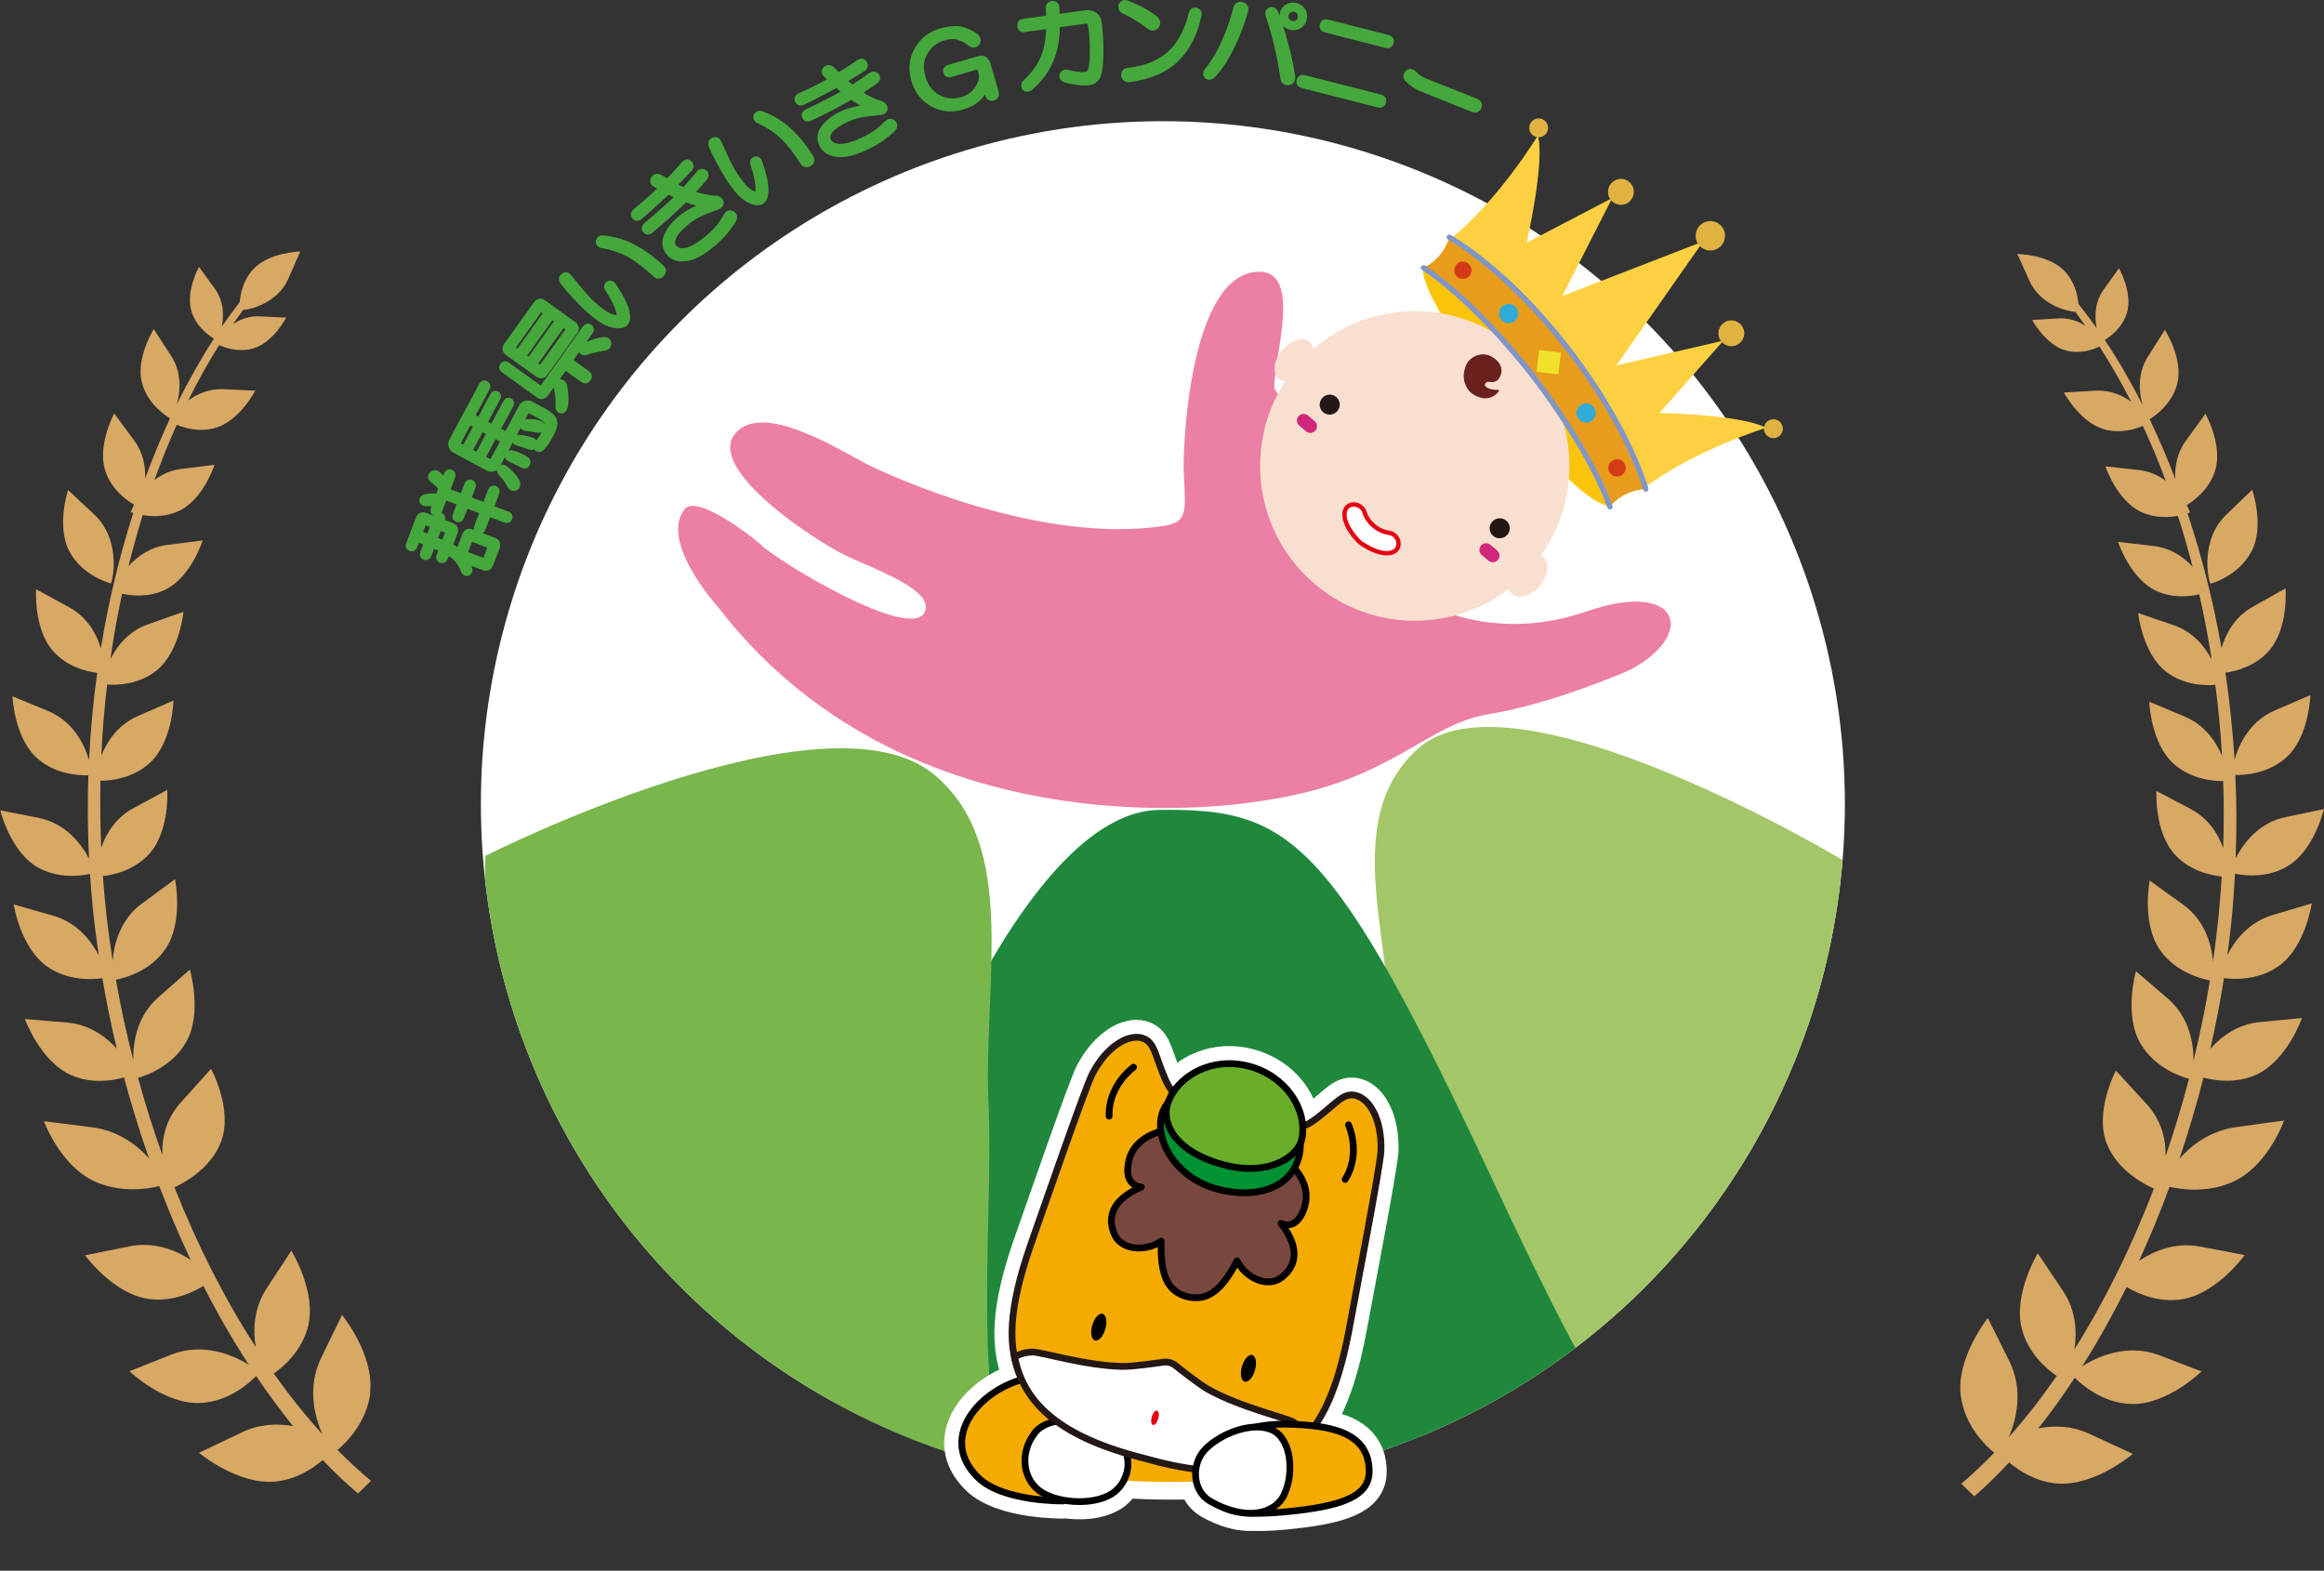 <?xml version="1.0" encoding="UTF-8"?><svg id="b" xmlns="http://www.w3.org/2000/svg" xmlns:xlink="http://www.w3.org/1999/xlink" viewBox="0 0 237 160.18"><rect x="0" y="0" width="237" height="160.18" fill="#333333" stroke="none"/><defs><clipPath id="d"><ellipse cx="118.59" cy="82" rx="69.55" ry="69.64" fill="none"/></clipPath></defs><g id="c"><g><ellipse cx="118.59" cy="82" rx="69.55" ry="69.64" fill="#fff"/><g><g><g><path d="m164.18,51.67c-2.4-.55-5.94-4.14-11.13-10.79-5.19-6.65-8.31-12.18-7.89-13.57.41-1.35,6.34,3.97,11.53,10.62,5.19,6.65,8.35,13.94,7.49,13.75Z" fill="#fac40a"/><g><path d="m145.25,61.42s6.88,4.27,16.53.94c9.59-3.31,11.24,2.31,4.54,5.91,0,0-7.57,3.42-14.63,4.59-6.36,1.06-9.95,6.94-22.82,8.78,0,0-35.32,6.73-55.72-19.82,0,0-5.95-6.59-3.33-9.89,1.27-1.6,7.11,2.97,7.77,3.62,1.86,1.8,15.17,9.79,16.68,6.93,1.21-2.28-5.23-4.48-7.99-5.81-3.25-1.57-14.39-8.89-11.27-12.5,2.82-3.27,10.69,1.78,13.33,3.13,2.57,1.32,18,8.29,30.46,6.31,2.59-.41,2-1.94,1.91-5.91-.05-2.31.62-19.66,7.54-19.99,4.73-.22,1.54,9.07,1.71,11.94l15.3,21.79Z" fill="#ec7fa5"/><g><path d="m157.38,56.82c-.08-.06-.16-.11-.25-.15,4.73-6.64,3.64-15.92-2.71-21.25-6.02-5.06-14.7-4.84-20.46.15-.06-.28-.19-.52-.39-.69-.69-.58-1.96-.2-2.83.84-.87,1.04-1.02,2.36-.34,2.93.18.15.4.24.65.26-4.29,6.6-3.09,15.52,3.09,20.7,5.77,4.85,13.98,4.85,19.72.45.07.21.19.39.35.53.69.58,1.95.2,2.83-.84.87-1.04,1.02-2.36.34-2.93Z" fill="#f8dfd0"/><path d="m136.39,41.92c-.36.43-1.01.49-1.44.13-.44-.36-.49-1.01-.13-1.44.36-.43,1.01-.49,1.44-.13.43.36.49,1.01.13,1.44Z" fill="#231815"/><path d="m153.72,54.53c-.36.43-1.01.49-1.44.13-.44-.36-.49-1.01-.12-1.44.36-.43,1.01-.49,1.44-.13.44.36.49,1.01.13,1.44Z" fill="#231815"/><path d="m134.14,43.91c-.24.29-.67.32-.95.08l-.69-.58c-.28-.24-.32-.67-.08-.96h0c.24-.29.67-.32.96-.08l.69.58c.29.24.32.67.08.95h0Z" fill="#d0277d"/><path d="m152.75,57.1c-.24.29-.66.33-.95.08l-.69-.58c-.29-.24-.32-.67-.08-.96h0c.24-.29.67-.32.96-.08l.69.58c.29.24.32.67.08.96h0Z" fill="#d0277d"/><path d="m141.64,54.33c-1.1-.13-2.17-1.03-2.49-2.09-.32-1.06-2.05-1.14-2.04.25,0,.08,0,.17.02.25,0,.03.01.05.01.08.01.06.02.11.03.17,0,.03.02.06.03.09.02.05.03.11.05.16.01.03.02.06.04.09.02.05.04.1.06.16.01.03.03.06.04.08.03.05.05.11.08.16.01.03.02.05.04.07.03.06.06.11.09.16.01.02.02.04.04.06.04.06.07.12.11.17,0,.01.02.03.02.04.05.07.09.14.14.2h0c.15.2.3.38.43.52,0,0,0,.01.01.02.04.04.07.08.1.11.01,0,.02.02.03.03.02.03.05.05.07.07.01.01.02.02.04.04.01.01.03.03.04.04.01.02.03.03.04.04h0s0,0,0,0c0,0,0,0,.03.02.01.01.02.02.02.02h0c.29.2,1.81,1.26,3.03,1.05,1.36-.23.99-1.92-.11-2.05Z" fill="#fff" stroke="#e50012" stroke-linecap="round" stroke-linejoin="round" stroke-width=".44"/><path d="m149.46,38.96c-.07-.29-.11-.71-.05-.99.07-.38.19-.78.44-1.08.45-.54,1.34-.84,2.06-.5.57.27,1.18.81,1.1,1.54-.03.3-.23.71-.51.85-.42.21-.78-.1-1.02.15-.64.64.75,1.02,1.27.92-.43.59-1.15.8-1.82.57-.87-.3-1.17-.66-1.47-1.46Z" fill="#6a211d" stroke="#6a211d" stroke-linecap="round" stroke-linejoin="round" stroke-width=".22"/></g></g><g><path d="m180.09,43.64c-2.38-1.37-10.86-1.53-10.86-1.53l6.52-7.37-10.91,2.52,8.85-12.64h0l-14.37,5.57,5.09-9.99-8.72,4.55s1.89-8.28,1.14-10.92c0,0-4.04,6.65-9.02,10.63l10.91,11.88,8.88,13.48c5.07-3.88,12.49-6.19,12.49-6.19Z" fill="#fcd041"/><g><g><g><path d="m167.83,49.87s-1.63-6.18-8-14.41c-6.36-8.21-12.03-11.26-12.03-11.26,0,0-.51,2.1-2.63,3.11-.44.21,4.76,2.89,11.1,10.94,6.31,8.28,7.6,13.8,7.91,13.43,1.49-1.82,3.65-1.8,3.65-1.8Z" fill="#e79c1c"/><path d="m167.83,49.87s-1.63-6.18-8-14.41c-6.36-8.21-12.03-11.26-12.03-11.26" fill="none" stroke="#8196c6" stroke-linecap="round" stroke-linejoin="round" stroke-width=".55"/></g><path d="m145.17,27.31s4.76,2.89,11.1,10.94c6.31,8.28,7.91,13.43,7.91,13.43" fill="none" stroke="#8196c6" stroke-linecap="round" stroke-linejoin="round" stroke-width=".55"/></g><g><rect x="156.82" y="35.82" width="2.24" height="2.24" transform="translate(102.03 189.2) rotate(-83)" fill="#f0e22b"/><g><path d="m154.45,32.75c-.43.33-1.05.26-1.38-.17-.33-.43-.25-1.05.17-1.38.43-.33,1.05-.26,1.38.17.33.43.26,1.05-.17,1.38Z" fill="#31abd8"/><path d="m149.73,28.26c-.38.3-.94.23-1.24-.15-.3-.39-.23-.94.15-1.24.38-.3.94-.23,1.24.15.3.39.23.94-.15,1.24Z" fill="#d53a17"/></g><g><path d="m161.15,41.34c-.43.34-.5.95-.17,1.38.33.43.95.51,1.38.17.43-.33.5-.95.17-1.38-.34-.43-.95-.51-1.38-.17Z" fill="#31abd8"/><path d="m164.36,47.02c-.39.3-.46.86-.15,1.24.3.39.86.45,1.24.15.38-.3.45-.86.15-1.24-.3-.39-.86-.45-1.24-.15Z" fill="#d53a17"/></g></g></g><path d="m175.34,25.23c-.65.51-1.59.39-2.1-.26-.51-.65-.39-1.6.26-2.11.65-.51,1.59-.4,2.1.26.51.65.39,1.6-.26,2.11Z" fill="#e0b242"/><path d="m177.37,35.03c-.57.45-1.4.35-1.85-.23-.45-.57-.35-1.4.23-1.85.58-.45,1.4-.35,1.85.23.45.57.35,1.41-.23,1.85Z" fill="#e0b242"/><path d="m181.44,44.48c-.42.33-1.02.25-1.35-.17-.33-.42-.25-1.03.17-1.35.42-.33,1.02-.25,1.35.17.33.42.25,1.02-.17,1.35Z" fill="#e0b242"/><path d="m157.5,13.8c-.42.33-1.02.25-1.35-.17-.32-.42-.25-1.02.17-1.35.42-.33,1.03-.25,1.35.17.33.42.25,1.03-.17,1.35Z" fill="#e0b242"/><path d="m166.12,20.61c-.58.45-1.4.35-1.86-.23-.45-.57-.34-1.41.23-1.86.58-.45,1.4-.35,1.85.23.45.57.35,1.41-.23,1.86Z" fill="#e0b242"/></g></g><g clip-path="url(#d)"><g><path d="m188.16,87.85s-33.89-20.4-43.63-11.44c-8.27,7.6-2.04,20.38-2.58,32.83-.5,11.43-1.32,27.82-4.66,38.46,0,0,52.75-2.89,50.87-59.85Z" fill="#a3c668"/><path d="m94.59,111.35s10.93-28.57,23.59-28.75c13.36-.19,17.6,2.59,34.2,38.09,9.53,20.37,11.15,21.43,11.15,21.43,0,0-51.69,37.51-79.92,4.39l10.97-35.16Z" fill="#20883c"/><path d="m49.5,87.28s34.73-17.57,45.82-8.24c8.6,7.23,4.94,21.06,5.49,33.51.5,11.43-1.51,27.36,1.83,38,0,0-55.01-6.3-53.14-63.26Z" fill="#79b64c"/></g></g><g><path d="m42.73,52.91c.12-.31.34-.41.65-.29l1.08.41.08-.22c.07-.19.2-.26.36-.19.17.06.22.19.14.39l-.08.22,1.09.41c.31.12.41.34.29.65l-.54,1.41c.49.24.82.45,1,.63l.66-1.74c.12-.31.34-.41.65-.29l2.24.85c.31.12.41.34.29.65l-.66,1.74c-.12.31-.33.41-.65.29l-1.92-.73c.21.33.35.64.43.95.04.18-.02.3-.18.35-.12.04-.23-.02-.31-.16-.35-.96-.94-1.63-1.76-2l-.25.65c-.08.19-.19.26-.36.19-.17-.06-.22-.19-.14-.39l.27-.72-1.03-.44-.4,1.05c-.07.19-.19.26-.36.19-.17-.06-.22-.19-.14-.39l.4-1.05-1.05-.4-.29.76c-.07.19-.19.26-.36.19-.17-.06-.22-.19-.14-.39l.99-2.6Zm1.04,1.93l.5-1.3-.87-.33c-.12-.05-.2,0-.25.11l-.43,1.12,1.05.4Zm.34-6.45c.17-.16.34-.16.5-.02.28.27.51.55.68.84l.3-.8c.08-.19.2-.26.36-.19.17.06.22.19.14.39l-.56,1.48,1.66.63.48-1.27c.07-.19.19-.26.36-.19.17.06.22.19.14.39l-.48,1.27,1.81.69.59-1.55c.08-.19.2-.26.36-.19.17.06.22.19.14.39l-.59,1.56,1.73.66c.19.07.26.19.19.36-.07.17-.19.22-.39.14l-1.74-.66-.59,1.56c-.08.19-.19.26-.36.19-.17-.06-.22-.19-.14-.38l.59-1.55-1.81-.69-.48,1.27c-.07.19-.19.26-.36.19-.17-.06-.22-.19-.14-.39l.48-1.27-1.66-.63-.56,1.48c-.07.19-.19.26-.36.19-.17-.06-.22-.19-.14-.39l.22-.58c-.32-.04-.66-.04-1.03-.02-.22,0-.34-.09-.36-.26,0-.14.09-.24.28-.31.45-.1.9-.11,1.33-.03l.34-.9c-.09-.2-.38-.49-.87-.87-.21-.16-.24-.34-.09-.53Zm1.19,7.08l.44-1.16c.04-.12,0-.2-.11-.25l-.87-.33-.5,1.3,1.03.44Zm2.19,1.09l1.81.69c.12.05.2,0,.25-.11l.5-1.3c.04-.12,0-.2-.11-.25l-1.81-.69c-.12-.05-.2,0-.25.11l-.49,1.3c-.05.12,0,.2.11.25Z" fill="#45a83c" stroke="#45a83c" stroke-linecap="round" stroke-linejoin="round" stroke-width=".66"/><path d="m49.15,39.31c.1-.18.22-.23.38-.14.16.09.19.22.09.4l-1.55,2.9.85.46,1.39-2.59c.09-.16.2-.2.33-.13.14.07.16.19.08.35l-1.39,2.59.92.49,1.39-2.59c.08-.16.2-.2.33-.13.14.07.16.19.08.35l-1.39,2.59,1.02.55,1.57-2.93c.08-.14.2-.23.37-.28.17-.05.33-.04.46.03l1.4.75c.57.31.9.61.99.93.1.32.02.71-.24,1.19-.31.63-.64,1.15-1.01,1.56-.13.14-.27.15-.42.04-.12-.1-.11-.23.05-.41.32-.44.6-.88.83-1.31.19-.34.24-.63.17-.88-.07-.24-.28-.46-.62-.64l-1.19-.64c-.18-.1-.32-.06-.42.13l-2.96,5.52c-.08.14-.2.23-.37.28-.17.05-.33.04-.46-.03l-3.48-1.87c-.14-.07-.23-.2-.28-.37-.05-.18-.04-.33.03-.47l3.06-5.69Zm-2.34,6.17l.58.31,1.28-2.39-.85-.46-1.13,2.12c-.1.18-.06.32.13.42Zm1.91,1.03l1.28-2.39-.92-.49-1.28,2.39.92.49Zm1.16.62c.18.1.32.06.42-.13l1.13-2.11-1.02-.55-1.28,2.39.75.4Zm1.17.67c.13-.13.29-.12.5.05.45.36.81.76,1.07,1.19.18.27.16.5-.06.67-.22.09-.4-.01-.55-.29-.25-.46-.54-.85-.86-1.17-.17-.18-.2-.33-.11-.45Zm.78-1.38c.07-.17.22-.22.47-.14.38.11.78.29,1.21.52.25.13.32.3.21.51-.1.18-.26.19-.5.04-.41-.22-.78-.4-1.11-.55-.24-.1-.33-.22-.28-.37Zm.74-1.54c.02-.14.11-.2.28-.2.32,0,.73.07,1.2.21.36.1.5.25.42.44-.07.23-.24.28-.52.16-.37-.14-.76-.26-1.17-.36-.15-.05-.22-.13-.22-.25Zm.74-1.54c.01-.14.09-.22.21-.24.5-.05.94-.04,1.33.06.31.08.44.22.39.43-.04.18-.19.25-.46.2-.4-.07-.79-.13-1.17-.19-.21-.05-.31-.14-.3-.25Z" fill="#45a83c" stroke="#45a83c" stroke-linecap="round" stroke-linejoin="round" stroke-width=".66"/><path d="m51.38,37.69c-.17-.12-.2-.25-.09-.4.1-.15.24-.16.41-.04l3.36,2.41c.11.08.2.06.27-.04l4.39-6.14c.12-.17.25-.2.4-.09.15.1.16.24.04.41l-2.14,2.99,1.82,1.31c.21.15.25.32.11.51-.14.19-.31.21-.52.06l-1.82-1.31-1.98,2.77c-.2.27-.43.31-.7.12l-3.55-2.55Zm3.33-6.66c.19-.27.43-.31.7-.12l3.05,2.19c.27.19.31.43.12.7l-3.02,4.22c-.19.27-.43.31-.7.12l-3.05-2.19c-.27-.2-.31-.43-.12-.7l3.02-4.22Zm-2.4,4.61l.53.38,2.97-4.15-.53-.38c-.1-.08-.2-.06-.27.04l-2.75,3.84c-.08.11-.06.2.05.27Zm1.67,1.2l2.97-4.15-.69-.5-2.97,4.15.69.5Zm1.01.72c.1.07.19.06.27-.05l2.75-3.84c.08-.1.06-.19-.04-.27l-.57-.41-2.97,4.15.57.41Zm2.15,1.45c.19,0,.3.11.36.3.18.89.2,1.65.04,2.27-.08.2-.18.28-.32.25-.17-.03-.26-.15-.25-.37.06-.53,0-1.19-.16-1.97,0-.28.12-.44.34-.47Zm2.2-3.28c-.05-.16,0-.28.16-.36.82-.39,1.52-.62,2.1-.68.24-.02.37.08.41.29.02.24-.08.38-.31.44-.83.14-1.5.29-2,.47-.18.03-.3-.02-.36-.16Z" fill="#45a83c" stroke="#45a83c" stroke-linecap="round" stroke-linejoin="round" stroke-width=".66"/><path d="m57.44,28.23c.18-.19.35-.19.52,0,.36.44.67.82.92,1.12.53.67,1.03,1.22,1.48,1.64.32.3.64.56.96.79.62.47,1.14.69,1.56.66.22,0,.33-.11.34-.31-.02-.58-.44-1.5-1.25-2.75-.08-.14-.04-.27.1-.39.16-.1.3-.06.42.12l.11.16c.67,1.02,1.09,1.82,1.24,2.42.15.6.12,1.01-.09,1.24-.26.25-.71.29-1.34.13-.68-.18-1.51-.72-2.5-1.64-.41-.39-.87-.84-1.36-1.38-.42-.46-.79-.89-1.11-1.3-.15-.21-.15-.39,0-.52Zm3.65-3.64c.05-.17.16-.25.35-.26,1.13.11,2.19.41,3.15.93.93.48,1.87,1.16,2.84,2.06.21.19.21.39.02.6-.19.21-.39.22-.6.02-1-.93-1.91-1.62-2.73-2.07-.86-.44-1.79-.75-2.8-.91-.18-.07-.26-.19-.23-.38Z" fill="#45a83c" stroke="#45a83c" stroke-linecap="round" stroke-linejoin="round" stroke-width=".66"/><path d="m66.69,18.26c.11-.19.28-.25.51-.17.31.18.61.35.89.52.67-.69,1.25-1.32,1.74-1.9.16-.17.32-.17.49,0,.11.14.11.29-.02.47-.53.57-1.08,1.16-1.67,1.74.42.22.8.4,1.16.55.59-.66,1.1-1.25,1.54-1.78.16-.17.33-.19.5-.06.15.14.14.32-.02.52-.45.51-.92,1.03-1.41,1.57.59.22,1.05.35,1.39.4.45.1.88.16,1.3.18.2.04.33.15.38.34.02.19-.07.31-.28.39-.85.31-1.53.58-2.03.83-.4.2-.8.47-1.2.8-.63.53-1.06,1-1.28,1.42-.23.49-.22.89.03,1.18.29.36.75.46,1.37.32.58-.15,1.29-.57,2.12-1.26.47-.4.88-.8,1.21-1.21.23-.29.47-.66.73-1.11.13-.21.3-.27.51-.17.21.13.25.31.14.54-.24.4-.52.8-.85,1.21-.39.46-.84.9-1.36,1.33-.99.82-1.85,1.29-2.57,1.39-.78.11-1.36-.06-1.74-.52-.41-.5-.5-1.04-.26-1.64.26-.65.73-1.26,1.4-1.82.62-.51,1.48-.98,2.6-1.41-.5-.12-1.21-.33-2.14-.64-.77.74-1.39,1.33-1.89,1.78-.52.46-1.07.94-1.67,1.44-.18.15-.33.14-.46-.02-.13-.16-.11-.31.07-.46,1.17-.97,2.3-1.98,3.38-3.01-.36-.14-.74-.32-1.16-.55-1.28,1.2-2.26,2.08-2.93,2.64-.18.15-.33.14-.47-.02-.13-.16-.11-.31.07-.46l.89-.74,1.07-.95.81-.78-.44-.23-.37-.2c-.14-.12-.17-.26-.1-.42Z" fill="#45a83c" stroke="#45a83c" stroke-linecap="round" stroke-linejoin="round" stroke-width=".66"/><path d="m72.74,14.39c.22-.14.39-.09.5.14.24.52.44.96.6,1.31.35.79.69,1.44,1.02,1.97.23.37.48.71.73,1,.48.61.93.95,1.34,1.03.21.05.35-.02.41-.22.13-.57-.04-1.56-.51-2.98-.04-.16.03-.27.19-.35.18-.05.3.02.37.22l.07.18c.39,1.16.59,2.04.58,2.65,0,.62-.14,1.01-.4,1.17-.32.17-.76.1-1.32-.21-.62-.34-1.28-1.08-2-2.21-.3-.48-.63-1.04-.97-1.68-.29-.55-.54-1.06-.75-1.54-.09-.25-.05-.41.14-.5Zm4.45-2.59c.09-.15.22-.2.4-.16,1.07.39,2.01.95,2.82,1.7.78.7,1.52,1.6,2.22,2.71.15.24.11.44-.13.59-.24.15-.44.11-.59-.13-.73-1.15-1.44-2.05-2.12-2.69-.72-.65-1.54-1.18-2.47-1.59-.16-.11-.21-.25-.13-.42Z" fill="#45a83c" stroke="#45a83c" stroke-linecap="round" stroke-linejoin="round" stroke-width=".66"/><path d="m84.22,7.09c.15-.16.33-.17.54-.04.26.25.5.49.73.73.82-.5,1.54-.96,2.17-1.4.2-.12.36-.08.48.12.08.16.03.31-.13.45-.66.42-1.34.84-2.06,1.26.35.32.68.59.98.82.74-.49,1.39-.93,1.94-1.33.2-.12.37-.1.5.07.11.18.06.34-.15.5-.56.38-1.15.77-1.76,1.16.51.36.92.61,1.24.74.41.21.81.37,1.21.5.18.09.27.23.28.42-.03.18-.15.28-.37.3-.9.08-1.62.18-2.17.29-.44.09-.9.25-1.36.47-.75.35-1.28.7-1.6,1.05-.35.42-.44.8-.27,1.15.2.42.61.64,1.24.66.6,0,1.39-.22,2.37-.68.56-.26,1.05-.55,1.48-.86.29-.22.63-.52,1-.89.18-.17.36-.18.54-.04.17.18.17.36,0,.55-.33.33-.71.64-1.14.96-.49.34-1.04.66-1.65.94-1.17.55-2.11.77-2.84.69-.78-.09-1.3-.4-1.55-.94-.27-.58-.22-1.14.17-1.66.42-.57,1.02-1.03,1.82-1.41.72-.34,1.68-.57,2.87-.7-.46-.24-1.09-.63-1.91-1.16-.92.52-1.69.93-2.28,1.24-.62.32-1.28.64-1.98.97-.21.1-.36.05-.44-.13-.09-.19-.03-.33.18-.43,1.38-.64,2.72-1.33,4.03-2.06-.3-.23-.63-.5-.98-.82-1.54.84-2.71,1.44-3.51,1.81-.21.1-.36.05-.45-.13-.09-.19-.03-.33.18-.43l1.05-.49,1.28-.64.98-.55-.37-.34-.3-.29c-.1-.15-.1-.3.01-.43Z" fill="#45a83c" stroke="#45a83c" stroke-linecap="round" stroke-linejoin="round" stroke-width=".66"/><path d="m97.86,3.03c.54.08,1.07.32,1.62.7.22.2.25.42.11.65-.19.19-.4.19-.65-.01-.35-.27-.76-.49-1.24-.64-.39-.13-.9-.1-1.54.09-.84.25-1.49.79-1.94,1.62-.38.7-.43,1.54-.15,2.5.28.94.8,1.62,1.57,2.04.77.42,1.6.5,2.49.24.69-.2,1.23-.6,1.62-1.2.39-.6.5-1.17.34-1.72l-.13-.45c-.04-.12-.12-.17-.24-.13l-2.78.82c-.22.07-.37,0-.42-.2-.06-.2.02-.33.25-.4l3.04-.89c.44-.13.73.03.86.47l.85,2.9c.08.27,0,.44-.25.52-.25.07-.41-.03-.49-.3l-.27-.93c-.33,1.07-1.13,1.78-2.39,2.15-1.06.31-2.06.21-2.99-.29-.93-.51-1.55-1.31-1.87-2.4-.32-1.09-.23-2.1.28-3.03.52-.96,1.33-1.6,2.42-1.92.74-.22,1.38-.28,1.91-.2Z" fill="#45a83c" stroke="#45a83c" stroke-linecap="round" stroke-linejoin="round" stroke-width=".66"/><path d="m106.97.79c0-.21.11-.33.34-.36.26,0,.39.1.4.34l.02,1.01,3.03-.41c.33-.04.63.03.89.23.2.16.32.37.36.65.21,1.53.24,3.08.11,4.63-.07.61-.23,1.01-.46,1.2-.14.15-.36.24-.66.28-.31.04-.61.04-.9,0-.55-.06-1.06-.16-1.52-.3-.17-.08-.24-.22-.21-.4.06-.16.17-.24.36-.24.81.2,1.44.29,1.91.25.23-.03.4-.12.51-.26.14-.12.25-.61.31-1.45.05-1.36-.01-2.5-.18-3.41-.08-.35-.28-.51-.61-.46l-2.91.39c.02,2.08-.49,3.8-1.53,5.17-.38.49-.79.93-1.23,1.3-.2.1-.35.1-.47-.01-.1-.17-.08-.33.06-.48.37-.34.73-.74,1.08-1.2.89-1.13,1.34-2.69,1.36-4.67l-2.64.36c-.18.02-.28-.07-.31-.27-.03-.26.04-.4.22-.42l2.72-.37-.03-1.09Z" fill="#45a83c" stroke="#45a83c" stroke-linecap="round" stroke-linejoin="round" stroke-width=".66"/><path d="m114.38.56c.12-.21.29-.28.5-.2,1.17.45,2.13.97,2.89,1.58.24.2.27.42.13.66-.2.24-.44.25-.69.05-.89-.68-1.78-1.22-2.66-1.62-.16-.1-.21-.25-.16-.46Zm7.55.54c.23.05.33.19.28.42-.38,1.81-1.11,3.27-2.17,4.37-1.12,1.15-2.75,1.88-4.91,2.17-.28,0-.44-.12-.47-.38,0-.26.12-.4.38-.43,1.95-.21,3.48-.88,4.57-2.01.89-.92,1.54-2.21,1.95-3.86.05-.21.17-.3.38-.28Z" fill="#45a83c" stroke="#45a83c" stroke-linecap="round" stroke-linejoin="round" stroke-width=".66"/><path d="m126.11.82c.08-.25.26-.34.54-.29.27.09.38.27.32.55-.58,1.96-1.32,3.68-2.22,5.15-.41.63-.8,1.11-1.15,1.46-.17.14-.33.16-.47.06-.14-.15-.14-.3-.02-.47.49-.62.92-1.25,1.28-1.91.75-1.47,1.32-2.99,1.72-4.55Zm3.27.67c-.05-.21.02-.36.21-.44.18-.03.32.04.4.2.36.88.71,1.96,1.05,3.25.34,1.24.59,2.36.72,3.36.02.29-.11.45-.37.5-.29.02-.45-.12-.49-.41-.29-2.11-.79-4.27-1.52-6.46Zm3.37-.49c.18.23.25.5.21.8-.04.31-.17.55-.4.73-.23.18-.5.25-.8.21-.31-.04-.55-.17-.73-.4-.18-.23-.25-.5-.22-.8.04-.31.17-.55.4-.73.23-.18.5-.25.8-.21.31.04.55.17.73.4Zm-1.37.03c-.17.14-.27.32-.3.55-.03.23.03.43.16.6.14.17.32.27.55.3.23.03.43-.03.6-.16.17-.14.27-.32.3-.55.03-.23-.03-.43-.16-.6-.13-.17-.32-.27-.55-.3-.23-.03-.43.03-.6.16Z" fill="#45a83c" stroke="#45a83c" stroke-linecap="round" stroke-linejoin="round" stroke-width=".66"/><path d="m140.73,9.96c.25.06.35.21.29.43-.06.23-.21.31-.46.24l-7.72-1.97c-.25-.06-.35-.21-.29-.43.06-.22.21-.31.46-.24l7.72,1.97Zm.79-6.07c.25.06.34.21.29.43-.06.22-.21.31-.46.24l-6.14-1.57c-.25-.06-.35-.21-.29-.43.06-.23.21-.31.46-.24l6.14,1.57Z" fill="#45a83c" stroke="#45a83c" stroke-linecap="round" stroke-linejoin="round" stroke-width=".66"/><path d="m150.51,10.38c.26.11.35.28.25.52-.1.24-.27.31-.54.2l-5.14-2.05c-.46-.18-.83-.4-1.11-.65l-.43-.38c-.12-.19-.12-.35,0-.5.16-.19.32-.22.49-.09l.43.38c.23.2.54.38.95.54l5.1,2.03Z" fill="#45a83c" stroke="#45a83c" stroke-linecap="round" stroke-linejoin="round" stroke-width=".66"/></g><g><path d="m140.83,117.38c.11-3.12-1.1-5.25-2.51-5.64-1.4-.39-2.08.91-4.38,2.56-.33.24-.7.43-1.09.59-.14-2.62-2.22-5.29-5.48-6.16-3.24-.87-6.34.47-7.75,2.68-.28-.35-.53-.73-.71-1.14-1.17-2.58-1.11-4.05-2.52-4.42-1.41-.36-3.53.88-4.99,3.64-.73,1.38-5.12,14.13-6,16.59-2.2,6.1-2.96,10.73-1.34,14.29.05.11.09.22.14.34-4.58,1.31-8.49,6.12-4.43,10.02,2.53,2.44,8.63,2.35,8.63,2.35l.03-.07c1.72.32,3.72.14,4.97-.67.51-.33.91-.8,1.19-1.34,1.57.09,3.18.15,4.83.15h0c.86,0,1.72-.01,2.56-.04.17.82.64,1.57,1.42,2.01,1.58.9,3.08,1.28,4.34,1.22,1.21.04,2.64-.05,4.29-.24,5.53-.61,7.7-1.78,7.6-4.23-.12-2.96-2.45-4.05-5.56-4.43,1.74-2.48,2.84-6.05,3.66-10.67.46-2.57,3.03-15.82,3.09-17.37Z" fill="#fff" stroke="#fff" stroke-linecap="round" stroke-linejoin="round" stroke-width="3.57"/><g><path d="m123.23,146.75h-9.47c-.82,0-1.49.92-1.49,2.06v2c2.29.21,4.69.32,7.17.32h0c1.81,0,3.58-.06,5.29-.17v-2.15c0-1.14-.67-2.06-1.49-2.06Z" fill="#f5aa00"/><path d="m108.41,153.07s-6.1.09-8.63-2.35c-5.33-5.13,3.05-11.8,8.68-10.1,5.76,1.75,1.43,3.73,4.15,3.22" fill="#f5aa00" stroke="#000" stroke-linecap="round" stroke-linejoin="round" stroke-width=".69"/><path d="m105.51,146.16c-1.46,1.87-1.28,4.47.4,5.8,1.68,1.34,5.52,1.64,7.5.36,1.73-1.12,2.26-3.84.67-5.29-2.96-2.7-7.12-2.75-8.58-.88Z" fill="#fff" stroke="#000" stroke-linecap="round" stroke-linejoin="round" stroke-width=".69"/><g><path d="m105.41,126.07c.88-2.46,5.27-15.21,6-16.59,1.46-2.76,3.58-3.99,4.99-3.64,1.41.36,1.35,1.83,2.52,4.42,1.49,3.27,6.73,4.94,6.73,4.94,0,0,5.37,1.18,8.29-.91,2.3-1.65,2.98-2.95,4.38-2.56,1.4.39,2.62,2.52,2.51,5.64-.06,1.56-2.63,14.8-3.09,17.37-2.27,12.72-6.57,17.5-20.91,13.41-14.47-3.64-15.8-9.94-11.41-22.09Z" fill="#f5aa00" stroke="#231815" stroke-linecap="round" stroke-linejoin="round" stroke-width=".69"/><path d="m105.27,137.88c.78-.04,5.45,1.41,9.23,1.47,1,.02,3.88-.39,4.09-.43.15-.03.38-.03.69.03.32.1.49.22.61.32.16.14,2.45,1.94,3.33,2.43,3.31,1.84,8.07,2.92,8.73,3.35.66.44,1.07.89,1.3,1.31-3.2,3.74-8.25,4.73-16.59,2.35-8.41-2.12-12.28-5.49-13.19-10.34.42-.25,1-.44,1.79-.49Z" fill="#fff" stroke="#231815" stroke-linecap="round" stroke-linejoin="round" stroke-width=".69"/><path d="m127.71,138.18c-.36-.1-.84.42-1.06,1.17-.21.75-.09,1.44.28,1.55.37.1.84-.42,1.05-1.17.22-.75.09-1.44-.28-1.54Z"/><path d="m137.52,114.71c.73,1.79.7,3.93-.34,5.57" fill="none" stroke="#000" stroke-linecap="round" stroke-linejoin="round" stroke-width=".69"/><path d="m115.6,108.83c-1.53,1.19-2.57,3.05-2.49,5" fill="none" stroke="#000" stroke-linecap="round" stroke-linejoin="round" stroke-width=".69"/><path d="m118,143.86c-.19-.06-.43.23-.54.63-.12.41-.07.78.12.83.18.06.42-.24.53-.64.12-.4.07-.77-.11-.82Z" fill="#e50012"/><path d="m112.45,133.98c-.37-.1-.84.42-1.06,1.17-.22.75-.09,1.44.28,1.55.37.1.85-.42,1.05-1.17.22-.75.09-1.44-.28-1.54Z"/><path d="m121.08,132.24c-2.18-.55-2.76-2.52-2.66-5.66h0c-1.63,1.11-4.06.9-4.76-.68-.7-1.57-.45-3.49,2.73-4.84,0,0-1.92-.03-1.25-2.77.67-2.74,4.54-4.16,10.27-2.67,5.84,1.52,8.42,4.61,7.67,7.33-.75,2.72-2.44,1.81-2.44,1.81,2.12,2.72,1.4,4.51.01,5.55-1.39,1.04-3.61.04-4.49-1.73h0c-1.45,2.79-2.91,4.21-5.09,3.65Z" fill="#78473d" stroke="#000" stroke-linecap="round" stroke-linejoin="round" stroke-width=".69"/><path d="m132.62,116.59c0-2.9-2.09-4.51-5.87-5.49-3.78-.97-5.82-.84-7.66,1.4-2.03,2.45.18,7.45,5,8.75,4.68,1.26,8.54-.57,8.53-4.66Z" fill="#009233" stroke="#000" stroke-linecap="round" stroke-linejoin="round" stroke-width=".69"/><path d="m127.37,108.73c3.75,1,5.94,4.38,5.41,7.34-.34,1.91-3.42,3.95-8.02,2.71-5.19-1.4-6.31-4.43-5.67-6.27.98-2.83,4.54-4.78,8.29-3.77Z" fill="#68ae28" stroke="#000" stroke-linecap="round" stroke-linejoin="round" stroke-width=".69"/></g><g><path d="m139.63,149.85c.1,2.45-2.06,3.62-7.6,4.23-5.54.62-8.65.24-9.01-2.97-.36-3.22,2.68-6,8.26-5.87,4.41.1,8.19.81,8.35,4.61Z" fill="#f5aa00" stroke="#000" stroke-linecap="round" stroke-linejoin="round" stroke-width=".69"/><path d="m130.97,152.39c1.01-2.14.74-5.59-1.18-6.53-1.93-.94-5.22.25-6.87,1.93-1.45,1.48-1.36,4.24.5,5.31,3.48,1.99,6.55,1.43,7.56-.71Z" fill="#fff" stroke="#000" stroke-linecap="round" stroke-linejoin="round" stroke-width=".69"/></g></g></g></g><path d="m11.31,59.5c.29-.67.95-4.55-1.71-7.04l-2.66-2.49s-1.22,3.69.13,6.25c1.35,2.56,4.24,3.28,4.24,3.28" fill="#d8a865"/><path d="m37.74,142c.45-3.86-2.86-7.9-2.86-7.9l-2.14,4.4c-1.41,2.93-.7,5.9.15,7.78-1.72-1.89-3.38-3.97-4.97-6.2,1.03-.73,2.87-2.33,3.5-4.83.88-3.55-1.71-7.7-1.71-7.7l-2.52,3.84c-1.32,2.02-1.4,4.23-1.11,5.98-3.15-4.87-5.95-10.38-8.29-16.29.97-.44,3.63-1.85,4.71-4.54,1.34-3.32-.98-7.54-.98-7.54l-3.11,3.46c-1.53,1.71-1.92,3.68-1.85,5.33-.92-2.56-1.75-5.19-2.48-7.87.77-.22,3.47-1.13,4.91-3.66,1.68-2.98.37-7.38.37-7.38l-3.23,2.84c-2.15,1.89-2.58,4.56-2.54,6.38-.69-2.69-1.29-5.43-1.77-8.19.78-.15,3.46-.8,5.05-3.13,1.88-2.75.98-7.12.98-7.12l-3.37,2.48c-2.2,1.61-2.86,4.09-2.99,5.85-.24-1.53-.45-3.08-.63-4.62-.15-1.35-.27-2.69-.37-4.03,1.05-.11,3.18-.56,4.72-2.25,2.12-2.32,1.85-6.54,1.85-6.54l-3.48,1.88c-1.79.97-2.76,2.58-3.26,4.02-.1-2.3-.12-4.58-.08-6.83.99,0,3.28-.2,5.05-1.83,2.31-2.13,2.4-6.35,2.4-6.35l-3.63,1.58c-2.02.88-3.14,2.58-3.73,4.05.11-2.45.31-4.87.6-7.26.94.07,3.19.04,5.03-1.43,2.38-1.91,2.75-5.99,2.75-5.99l-3.62,1.28c-1.96.69-3.15,2.19-3.83,3.55.32-2.27.72-4.5,1.19-6.67,1.02.22,2.78.4,4.46-.44,2.59-1.29,3.76-5,3.76-5l-3.61.46c-1.75.22-3.05,1.17-3.95,2.16.44-1.77.92-3.51,1.44-5.2.98.17,2.41.21,3.79-.47,2.43-1.2,3.54-4.66,3.54-4.66l-3.38.42c-1.1.13-2.01.57-2.75,1.13.7-1.94,1.46-3.82,2.27-5.63.86.35,2.36.78,3.97.31,2.46-.73,4.04-3.79,4.04-3.79l-3.23-.15c-1.47-.07-2.69.48-3.61,1.16.99-2,2.04-3.88,3.16-5.66.66.3,2.02.77,3.48.34,2.04-.6,3.36-3.14,3.36-3.14l-2.67-.13c-1.1-.06-2.03.31-2.76.79.32-.46.64-.91.97-1.35v-.07c.98-.09,3.62-.79,4.69-3.24l1.2-2.74s-3.19.06-4.8,1.81c-1.02,1.1-1.3,2.48-1.37,3.34-.62.81-1.23,1.64-1.83,2.51.22-1.09.22-2.61-.75-3.93l-1.58-2.16s-1.39,2.5-.76,4.54c.47,1.52,1.7,2.42,2.29,2.77-1.34,2.07-2.6,4.3-3.78,6.68.36-1.31.52-3.22-.6-4.94l-1.76-2.71s-1.83,2.92-1.22,5.41c.56,2.25,2.5,3.47,2.88,3.69-.91,1.96-1.76,4.01-2.54,6.14.05-1.22-.19-2.63-1.12-3.89l-2.03-2.74s-1.74,3.2-.93,5.79c.61,1.94,2.19,3.07,2.95,3.51-.18.34-.29.61-.32.76,0,0,.09.04.24.09-1.4,4.35-2.52,8.98-3.3,13.79-.45-1.46-1.38-3.17-3.24-4.18l-3.37-1.84s-.28,4.09,1.77,6.35c1.44,1.59,3.41,2.05,4.46,2.18-.4,2.91-.68,5.89-.83,8.9-.46-1.6-1.62-3.94-4.15-5l-3.66-1.51s.17,4.22,2.51,6.31c1.89,1.69,4.36,1.77,5.23,1.74-.09,2.8-.07,5.64.07,8.5-.78-1.5-2.4-3.6-5.12-4.15l-3.93-.77s1,4.16,3.75,5.77c2.11,1.23,4.43.93,5.4.71.08,1.16.16,2.31.28,3.46.16,1.62.37,3.24.61,4.85-.79-1.53-2.24-3.36-4.65-4.05l-4.02-1.14s.68,4.41,3.4,6.32c2.15,1.51,4.67,1.34,5.64,1.2.41,2.42.9,4.82,1.47,7.19-1.12-1.25-2.81-2.48-5.08-2.67l-4.29-.36s1.56,4.32,4.69,5.71c2.1.94,4.24.58,5.42.25.75,2.81,1.6,5.56,2.55,8.25-1.24-1.38-3.16-2.83-5.83-3.17l-4.89-.62s1.65,4.54,5.17,6.14c2.64,1.2,5.37.78,6.59.48.99,2.59,2.06,5.1,3.21,7.53-1.54-1.01-3.75-1.9-6.28-1.38l-4.5.91s2.89,3.96,6.51,4.45c2.39.32,4.44-.64,5.56-1.33,1.45,2.84,3,5.53,4.64,8.05-1.6-1.02-4.69-2.31-7.9-1.05l-4.28,1.7s3.55,3.39,7.19,3.24c2.9-.12,4.99-1.99,5.73-2.75,1.22,1.81,2.48,3.51,3.77,5.11-1.57-.28-3.39-.24-5.19.62l-4.41,2.1s4.01,3.35,7.87,2.92c2.07-.23,3.69-1.27,4.75-2.19,1.17,1.24,2.38,2.38,3.6,3.42l1.32-1.29c-1.16-.97-2.29-2.02-3.41-3.15.87-.73,2.99-2.8,3.35-5.86" fill="#d8a865"/><path d="m229.63,56.2c1.32-2.58.05-6.25.05-6.25l-2.63,2.52c-2.63,2.52-1.93,6.39-1.63,7.06,0,0,2.88-.75,4.2-3.33" fill="#d8a865"/><path d="m203.38,148.14c-1.1,1.14-2.22,2.2-3.37,3.18l1.33,1.28c1.2-1.05,2.39-2.21,3.55-3.46,1.08.91,2.71,1.93,4.78,2.14,3.87.38,7.84-3.01,7.84-3.01l-4.44-2.05c-1.81-.84-3.63-.86-5.2-.56,1.28-1.61,2.52-3.33,3.71-5.16.75.75,2.87,2.59,5.77,2.68,3.65.11,7.16-3.32,7.16-3.32l-4.29-1.65c-3.22-1.23-6.3.1-7.89,1.14,1.6-2.53,3.12-5.24,4.54-8.1,1.13.67,3.19,1.61,5.58,1.26,3.61-.53,6.46-4.52,6.46-4.52l-4.52-.86c-2.53-.49-4.73.43-6.26,1.46,1.12-2.43,2.17-4.96,3.12-7.56,1.22.28,3.96.67,6.57-.56,3.51-1.65,5.11-6.2,5.11-6.2l-4.88.67c-2.66.37-4.57,1.84-5.79,3.23.91-2.7,1.73-5.46,2.45-8.28,1.18.32,3.32.65,5.42-.31,3.11-1.43,4.62-5.76,4.62-5.76l-4.29.41c-2.27.22-3.94,1.47-5.05,2.73.54-2.38,1.01-4.79,1.39-7.21.97.13,3.49.27,5.62-1.26,2.7-1.94,3.33-6.36,3.33-6.36l-4.01,1.19c-2.4.72-3.83,2.56-4.6,4.1.23-1.61.41-3.24.55-4.85.1-1.16.17-2.32.23-3.47.97.2,3.3.48,5.39-.78,2.73-1.64,3.68-5.81,3.68-5.81l-3.92.82c-2.73.57-4.31,2.69-5.08,4.2.11-2.86.1-5.7-.03-8.5.88.02,3.34-.09,5.21-1.8,2.33-2.11,2.44-6.34,2.44-6.34l-3.63,1.56c-2.52,1.08-3.66,3.44-4.1,5.04-.19-3.01-.5-5.98-.93-8.89,1.05-.14,3.02-.63,4.44-2.23,2.02-2.29,1.69-6.37,1.69-6.37l-3.35,1.88c-1.85,1.04-2.76,2.76-3.18,4.22-.85-4.81-2.02-9.42-3.47-13.75.16-.05.25-.09.25-.09-.03-.15-.15-.42-.33-.75.75-.46,2.32-1.61,2.91-3.55.78-2.6-1-5.77-1-5.77l-2,2.76c-.92,1.27-1.14,2.68-1.08,3.9-.8-2.11-1.68-4.16-2.61-6.1.37-.22,2.31-1.47,2.84-3.72.58-2.5-1.29-5.4-1.29-5.4l-1.72,2.73c-1.1,1.73-.92,3.64-.55,4.94-1.2-2.36-2.48-4.58-3.85-6.63.59-.36,1.81-1.27,2.26-2.79.6-2.05-.82-4.53-.82-4.53l-1.56,2.18c-.95,1.33-.93,2.85-.71,3.94-.61-.86-1.23-1.69-1.86-2.49-.08-.86-.38-2.24-1.41-3.33-1.63-1.73-4.82-1.75-4.82-1.75l1.23,2.73c1.09,2.44,3.75,3.1,4.74,3.19v.07c.33.44.65.89.98,1.34-.74-.47-1.67-.83-2.77-.76l-2.67.16s1.35,2.52,3.39,3.1c1.47.41,2.82-.07,3.47-.39,1.14,1.76,2.22,3.64,3.23,5.62-.93-.67-2.16-1.2-3.63-1.12l-3.22.19s1.62,3.04,4.09,3.75c1.6.45,3.1.02,3.96-.35.83,1.8,1.61,3.66,2.33,5.6-.74-.55-1.66-.98-2.76-1.1l-3.39-.37s1.15,3.45,3.59,4.62c1.39.67,2.82.6,3.8.43.55,1.68,1.04,3.41,1.5,5.18-.91-.98-2.22-1.91-3.98-2.11l-3.62-.42s1.21,3.7,3.81,4.96c1.7.82,3.45.62,4.47.39.49,2.17.92,4.4,1.27,6.66-.7-1.35-1.9-2.83-3.87-3.51l-3.63-1.24s.42,4.08,2.82,5.96c1.85,1.44,4.1,1.44,5.05,1.36.31,2.38.54,4.8.68,7.25-.61-1.46-1.75-3.14-3.77-4l-3.65-1.53s.14,4.22,2.48,6.32c1.78,1.61,4.08,1.78,5.06,1.77.08,2.26.08,4.54,0,6.83-.52-1.43-1.49-3.02-3.3-3.97l-3.51-1.85s-.23,4.23,1.92,6.53c1.56,1.67,3.7,2.09,4.74,2.19-.08,1.34-.19,2.69-.32,4.04-.16,1.55-.35,3.09-.57,4.63-.15-1.75-.84-4.22-3.06-5.81l-3.4-2.44s-.85,4.39,1.07,7.1c1.62,2.31,4.31,2.94,5.08,3.08-.45,2.76-1.02,5.5-1.68,8.21.02-1.81-.44-4.48-2.61-6.35l-3.26-2.8s-1.26,4.42.46,7.37c1.47,2.52,4.18,3.4,4.95,3.61-.7,2.68-1.5,5.32-2.39,7.9.05-1.65-.37-3.62-1.91-5.31l-3.15-3.43s-2.27,4.25-.89,7.55c1.11,2.67,3.78,4.05,4.76,4.48-2.27,5.94-5.01,11.48-8.1,16.39.27-1.76.17-3.97-1.18-5.97l-2.56-3.82s-2.55,4.19-1.62,7.72c.65,2.49,2.51,4.07,3.55,4.79-1.56,2.25-3.19,4.34-4.89,6.25.82-1.89,1.5-4.88.05-7.78l-2.18-4.38s-3.26,4.07-2.76,7.93c.39,3.05,2.53,5.1,3.42,5.82" fill="#d8a865"/></g></g></g></svg>